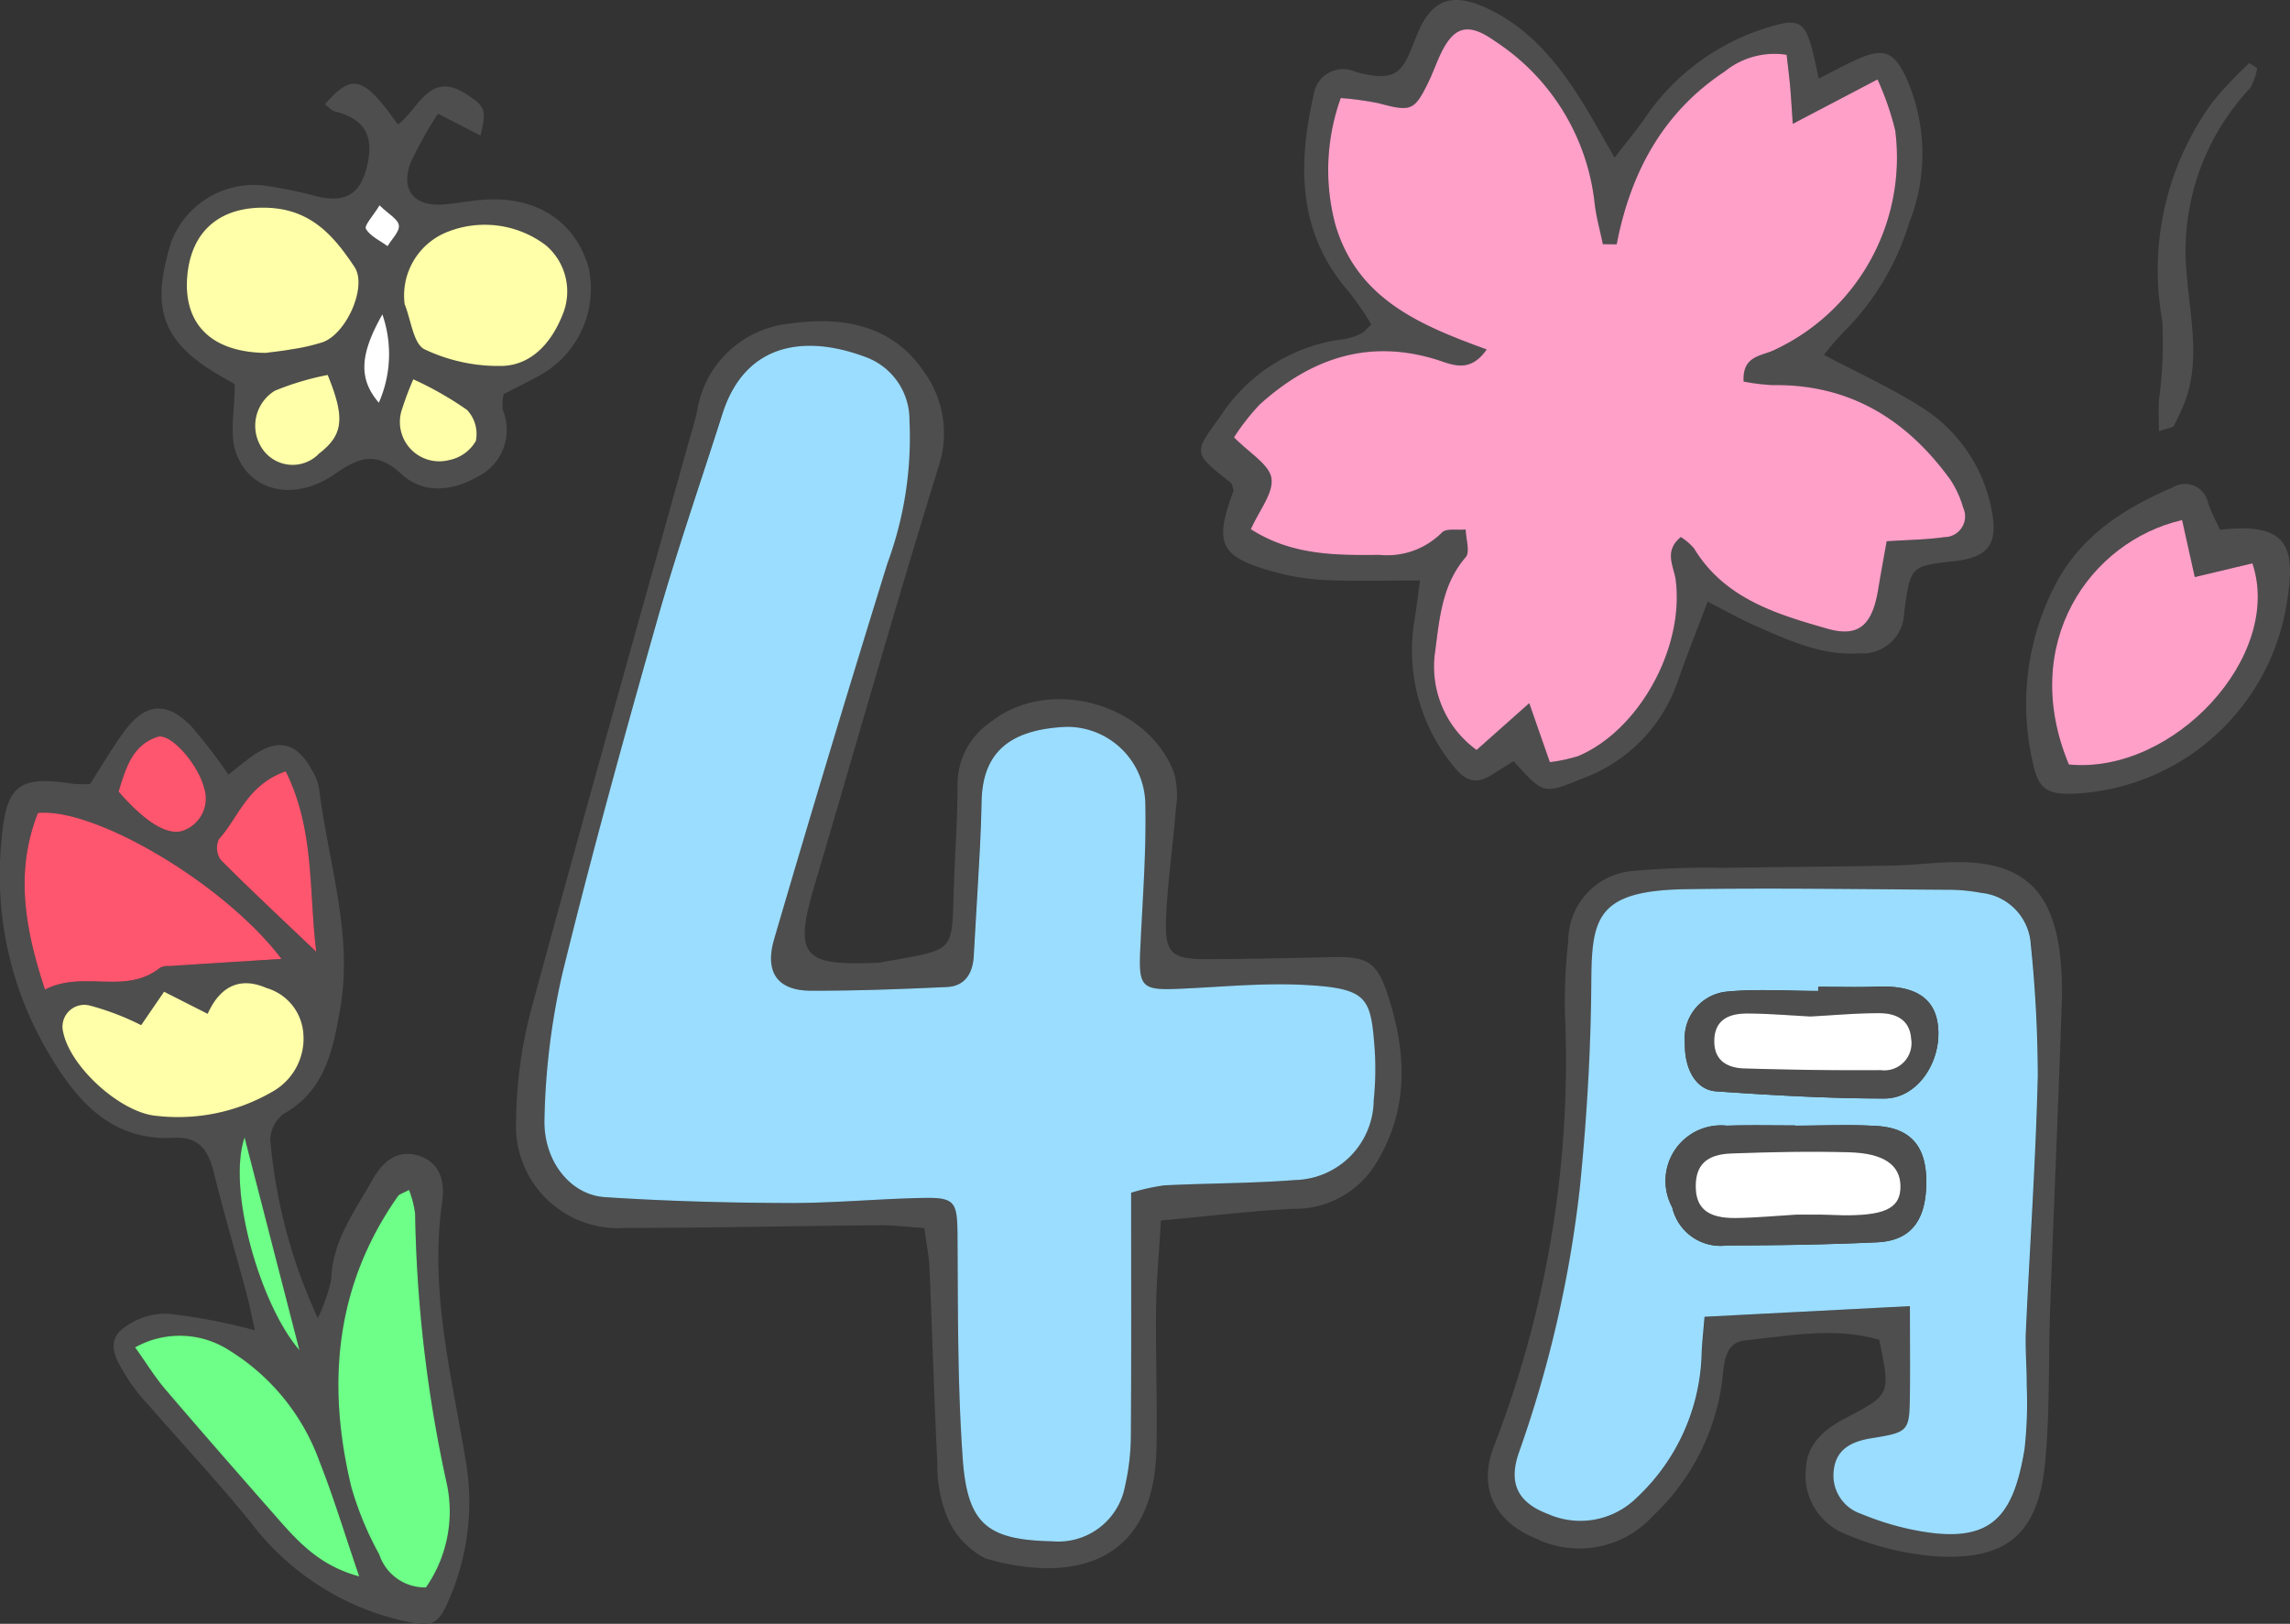 <svg xmlns="http://www.w3.org/2000/svg" xmlns:xlink="http://www.w3.org/1999/xlink" width="134.75" height="95.553" viewBox="0 0 134.75 95.553">
  <rect x="0" y="0" width="134.75" height="95.553" fill="#333333" stroke="none"/>
  <defs>
    <clipPath id="clip-path">
      <rect id="長方形_227" data-name="長方形 227" width="134.75" height="95.553" transform="translate(0 0)" fill="none"/>
    </clipPath>
  </defs>
  <g id="グループ_288" data-name="グループ 288" transform="translate(0 0)">
    <g id="グループ_287" data-name="グループ 287" clip-path="url(#clip-path)">
      <path id="パス_561" data-name="パス 561" d="M68.311,71.823c-.1,1.8-.264,3.46-.285,5.125-.035,2.772.082,5.547.023,8.319C67.9,92.22,62.891,93.127,58,91.713a4.8,4.8,0,0,1-2.264-2.447,7.9,7.9,0,0,1-.578-3.126c-.194-3.84-.3-7.683-.464-11.524-.031-.706-.179-1.406-.306-2.349-.911-.061-1.768-.175-2.625-.168-5,.043-10,.157-15,.161a6.007,6.007,0,0,1-6.394-6.309,26.467,26.467,0,0,1,.905-6.606c3.012-11.124,6.151-22.214,9.246-33.316.168-.6.361-1.2.495-1.81a6.127,6.127,0,0,1,5.432-5.174c3.068-.443,6.034.046,7.9,2.8a6.177,6.177,0,0,1,.9,5.556c-2.541,8.195-4.877,16.454-7.313,24.682-1.217,4.112-.738,4.756,3.531,4.575a1.985,1.985,0,0,0,.268-.008c4.631-.848,4.25-.434,4.4-4.65.071-1.967.219-3.933.211-5.9a4.429,4.429,0,0,1,1.965-3.624c3.442-2.708,9.264-1.085,10.782,3.025a5.135,5.135,0,0,1,.1,2.1c-.161,2.051-.459,4.094-.564,6.147-.121,2.37.218,2.7,2.495,2.693,2.411-.006,4.822-.063,7.233-.119,2.122-.049,2.678.276,3.331,2.3,1.082,3.351,1.229,6.642-.7,9.81a5.571,5.571,0,0,1-4.917,2.7c-2.483.129-4.958.433-7.765.691m-1.752-1.639a12.4,12.4,0,0,1,1.933-.431c2.57-.128,5.15-.118,7.715-.314a4.739,4.739,0,0,0,4.618-4.683,18.3,18.3,0,0,0,.062-2.951c-.232-3.1-.362-3.647-4.144-3.847-2.488-.132-5,.134-7.5.233-2.055.082-2.255-.144-2.156-2.28.132-2.857.366-5.718.3-8.572a4.607,4.607,0,0,0-4.645-4.569c-3.089.144-4.926,1.3-4.991,4.38q-.031,1.476-.109,2.95c-.11,2.055-.235,4.109-.353,6.164-.058,1.019-.514,1.769-1.586,1.818-2.668.122-5.339.225-8.009.216-1.952-.007-2.724-1.084-2.143-3.055q3.261-11.064,6.654-22.088a21.358,21.358,0,0,0,1.3-8.389,3.932,3.932,0,0,0-2.532-3.738c-3.586-1.365-7.139-.872-8.475,3.326-1.3,4.086-2.7,8.143-3.874,12.267C36.686,43.5,34.78,50.4,33.079,57.346a41.935,41.935,0,0,0-1.04,8.478c-.086,2.5,1.535,4.494,3.548,4.626,3.563.233,7.14.333,10.712.346,2.679.01,5.357-.251,8.038-.3,1.883-.038,1.992.255,2.006,2.231.03,4.374,0,8.76.307,13.119.277,3.878,1.468,4.777,5.283,4.858a3.993,3.993,0,0,0,4.274-3.283,13.6,13.6,0,0,0,.337-2.928c.033-4.723.015-9.446.015-14.305" fill="#4e4e4e"/>
      <path id="パス_562" data-name="パス 562" d="M15,78.28c-.179-.788-.326-1.541-.524-2.28-.623-2.325-1.313-4.634-1.884-6.971-.312-1.281-.862-2.158-2.312-2.075-3.821.22-5.844-2.279-7.507-5.124A20.532,20.532,0,0,1,.088,49.449c.284-3.293,1.022-3.826,4.284-3.318a6.944,6.944,0,0,0,.927.005c.64-.994,1.263-2.063,1.986-3.058,1.245-1.712,2.5-1.846,3.956-.353a29.948,29.948,0,0,1,2.2,2.857c.47-.37.861-.694,1.268-.995,1.609-1.19,2.757-.946,3.679.79a3.017,3.017,0,0,1,.386,1c.518,4.327,2.025,8.578,1.239,13.006-.417,2.353-.86,4.762-3.278,6.134a1.963,1.963,0,0,0-.832,1.533,31.389,31.389,0,0,0,2.8,10.519,10.235,10.235,0,0,0,.786-2.268c.064-2.282,1.386-4.022,2.427-5.874.543-.965,1.358-1.78,2.6-1.452,1.4.371,1.677,1.562,1.5,2.782-.744,5.163.546,10.134,1.379,15.142a14.38,14.38,0,0,1-.933,8.133c-.669,1.591-.977,1.715-2.654,1.365a15.547,15.547,0,0,1-9.051-5.81c-1.909-2.35-3.979-4.571-5.971-6.854A11.552,11.552,0,0,1,7.61,81.273c-.56-.906-1.4-2.032-.574-2.924A4.069,4.069,0,0,1,9.9,77.308,34.37,34.37,0,0,1,15,78.28M25.065,93.413a7.836,7.836,0,0,0,1.241-6.041,79.563,79.563,0,0,1-1.879-15.958,5.891,5.891,0,0,0-.362-1.394c-.354.2-.561.242-.651.371-3.7,5.258-4.2,11.055-2.739,17.122a18.939,18.939,0,0,0,1.637,3.954,2.829,2.829,0,0,0,2.753,1.946m-8.5-36.987C13.237,52.031,5.6,47.513,2.231,47.84c-1.335,3.385-.809,6.695.416,10.392,2.283-1.171,4.736.351,6.781-1.292a1.009,1.009,0,0,1,.52-.092c2.1-.136,4.191-.268,6.614-.422m-8.257,3.9A15.655,15.655,0,0,0,5.3,59.176,1.285,1.285,0,0,0,3.721,60.76C4.137,62.751,6.929,65.32,9,65.639a11.051,11.051,0,0,0,6.988-1.37,3.587,3.587,0,0,0,1.846-3.617,3.019,3.019,0,0,0-2.158-2.512c-1.579-.692-2.746-.067-3.457,1.521l-2.564-1.3L8.305,60.326m12.836,32.44c-.879-2.567-1.52-4.7-2.339-6.763a12.758,12.758,0,0,0-5.279-6.521,5.376,5.376,0,0,0-5.573-.194c.672.942,1.161,1.746,1.764,2.452,2.14,2.505,4.311,4.985,6.487,7.46,1.278,1.456,2.554,2.93,4.94,3.566M16.809,45.387c-2.285.813-2.774,2.724-3.932,3.993a1.25,1.25,0,0,0,.1,1.213c1.838,1.843,3.744,3.619,5.629,5.416-.439-3.577-.081-7.187-1.8-10.622m-9.833,1.2c1.693,1.933,3.059,2.713,3.989,2.217A2,2,0,0,0,12,46.322c-.356-1.359-1.961-3.217-2.738-2.958-1.515.5-1.875,1.931-2.282,3.22m7.415,20.343c-1.038,3.057.915,9.857,3.228,12.524L14.391,66.927" fill="#4e4e4e"/>
      <path id="パス_563" data-name="パス 563" d="M83.565,34.157c-1.916,0-3.687.048-5.455-.019a13.591,13.591,0,0,1-2.9-.424c-3.43-.9-3.82-1.658-2.619-4.839-.059-.163-.069-.389-.185-.48-2.238-1.76-2.184-1.715-.575-3.927a10.109,10.109,0,0,1,7.284-4.516,3.518,3.518,0,0,0,1-.341c.153-.068.264-.232.576-.521A18.532,18.532,0,0,0,79.4,17.209c-3.032-3.463-3.057-7.449-2.1-11.625a1.744,1.744,0,0,1,2.457-1.357c2.7.745,2.811-.205,3.657-2.258.812-1.97,2.008-2.431,4-1.522,2.639,1.2,4.35,3.369,5.82,5.761.549.894,1.052,1.817,1.773,3.069.722-.936,1.266-1.591,1.755-2.285a13.446,13.446,0,0,1,6.9-5.261c2.27-.747,2.561-.591,3.105,1.727.06.256.112.514.254,1.165.851-.428,1.578-.833,2.337-1.166,1.454-.637,2.073-.423,2.772,1.037a10.978,10.978,0,0,1,.208,8.624,15.278,15.278,0,0,1-3.82,6.383,16.463,16.463,0,0,0-1.192,1.382c1.949,1.028,3.814,1.878,5.538,2.955a9.16,9.16,0,0,1,4.334,6.2c.387,2.012-.2,2.762-2.26,2.992-2.518.281-2.518.281-2.891,3a2.449,2.449,0,0,1-2.662,2.415c-2.234.148-4.188-.788-6.151-1.648-.889-.39-1.736-.876-2.751-1.394-.614,1.625-1.2,3.1-1.727,4.589a9.278,9.278,0,0,1-5.563,5.79c-2.357.949-2.328,1.02-4.125-.99-.4.252-.838.513-1.263.788-.924.6-1.581.4-2.268-.487a10.694,10.694,0,0,1-2.315-8.525c.107-.695.2-1.393.336-2.4M95.129,14.383l-.817-.011c-.167-.817-.4-1.628-.489-2.454a13.072,13.072,0,0,0-5.871-9.5c-1.644-1.171-2.483-.83-3.281.968-.218.491-.4,1-.635,1.479-.817,1.667-1.03,1.722-2.906,1.217a17.448,17.448,0,0,0-2.241-.307,12.492,12.492,0,0,0-.319,7.442c1.288,4.392,4.984,5.924,8.906,7.351-1.017,1.468-2.093.857-3.016.577-4.006-1.214-7.376-.017-10.344,2.666a13.208,13.208,0,0,0-1.507,1.928c.915.94,2.075,1.595,2.2,2.407.133.865-.716,1.881-1.209,3,2.4,1.546,5,1.537,7.555,1.51a4.542,4.542,0,0,0,3.686-1.311c.23-.265.918-.132,1.4-.182.014.555.271,1.32,0,1.63-1.395,1.613-1.541,3.614-1.795,5.532a6.06,6.06,0,0,0,2.436,5.812l3.1-2.754c.458,1.31.817,2.339,1.213,3.471a9.588,9.588,0,0,0,1.666-.357c3.588-1.52,6.244-6.36,5.741-10.341-.1-.813-.731-1.707.3-2.548a3.419,3.419,0,0,1,.772.664c1.787,2.95,4.835,3.869,7.838,4.726,1.872.535,2.659-.221,3-2.3.156-.94.33-1.877.5-2.842,1.259-.084,2.333-.093,3.387-.243a1.222,1.222,0,0,0,1.116-1.736,5.878,5.878,0,0,0-.787-1.692c-2.574-3.528-5.937-5.59-10.432-5.519a11.875,11.875,0,0,1-1.7-.21c-.084-1.508,1.009-1.488,1.759-1.835A12.5,12.5,0,0,0,111.52,7.679a16.752,16.752,0,0,0-1.042-3.005l-4.986,2.614c-.076-1.085-.108-1.671-.162-2.256s-.13-1.187-.2-1.807a4.644,4.644,0,0,0-3.652.988c-3.623,2.394-5.532,5.928-6.35,10.17" fill="#4e4e4e"/>
      <path id="パス_564" data-name="パス 564" d="M110.572,78.837c-2.6-.751-5.263-.238-7.893.041-1.239.132-1.224,1.415-1.338,2.359A13.267,13.267,0,0,1,97.27,89.2a5.851,5.851,0,0,1-6.888,1.336c-2.408-.975-3.414-2.946-2.5-5.363a62.852,62.852,0,0,0,4.207-25.486A30.771,30.771,0,0,1,92.28,55.4,4.134,4.134,0,0,1,96.1,51.25a48.1,48.1,0,0,1,5.322-.182c3.3-.053,6.605-.066,9.907-.131,1.339-.026,2.677-.218,4.015-.206,3.52.032,5.285,1.544,5.815,5.009a18.81,18.81,0,0,1,.155,3.48c-.2,5.9-.46,11.792-.675,17.689-.11,3.035-.009,6.086-.291,9.1-.4,4.264-2.259,5.853-6.554,5.566a16.994,16.994,0,0,1-5.38-1.379,3.69,3.69,0,0,1-2.152-3.737c.063-1.525,1.129-2.382,2.352-3.02,2.62-1.366,2.64-1.367,1.963-4.605M112.4,76.86c0,1.967.015,3.551,0,5.134-.025,2.227-.027,2.281-2.253,2.637-1.2.192-2.1.66-2.229,1.909a2.379,2.379,0,0,0,1.6,2.54,16.714,16.714,0,0,0,2.808.889c4.71,1.019,6.125-.469,6.821-4.688a24.266,24.266,0,0,0,.13-3.742c.009-1.071-.1-2.145-.049-3.213.225-5,.573-9.991.7-14.991a77,77,0,0,0-.411-7.745,3.246,3.246,0,0,0-2.913-3.047,10.819,10.819,0,0,0-2.129-.184c-5.1-.029-10.193-.113-15.287-.032-5.269.084-5.51,1.732-5.535,5.532-.026,4.007-.275,8.025-.672,12.015a69.878,69.878,0,0,1-3.6,15.637c-.612,1.794-.046,2.914,1.723,3.582a4.713,4.713,0,0,0,5.226-.963,12.034,12.034,0,0,0,3.819-8.589c.03-.6.1-1.194.167-2.056l12.1-.625" fill="#4e4e4e"/>
      <path id="パス_565" data-name="パス 565" d="M19.114,6.141c1.631-1.849,2.249-1.679,4.3,1.184,1.217-.87,1.844-3.236,4.058-1.763,1.079.718,1.168.869.8,2.413l-2.5-1.282a22.693,22.693,0,0,0-1.6,2.859c-.621,1.613.194,2.613,1.9,2.48.8-.062,1.6-.223,2.4-.28,3.107-.218,5.393,1.281,6.169,4.017a5.836,5.836,0,0,1-3.167,6.47c-.616.339-1.248.647-1.838.951a2.93,2.93,0,0,0-.06.91,3.061,3.061,0,0,1-1.415,3.92c-1.5.879-3.224,1.08-4.526-.115-1.467-1.348-2.473-1.033-3.93-.014-2.371,1.659-5.031,1.053-5.83-1.286-.373-1.088-.064-2.41-.064-4-.419-.252-1.19-.654-1.893-1.151-2.758-1.951-2.793-4.036-1.87-7.137a5.2,5.2,0,0,1,5.727-3.366,27.361,27.361,0,0,1,2.88.608c1.666.39,2.54-.123,2.935-1.748.443-1.827-.135-2.813-1.874-3.252-.219-.055-.4-.27-.6-.418M15.626,20.767c.322-.043.941-.1,1.551-.215a11.337,11.337,0,0,0,1.816-.416c1.4-.5,2.634-3.274,1.869-4.427-1.182-1.782-2.5-3.341-4.989-3.478-2.767-.152-4.616,1.224-4.855,4.026-.237,2.777,1.382,4.47,4.608,4.51m8.183-2.861c.376.919.513,2.338,1.176,2.653a10.131,10.131,0,0,0,4.592.975c1.845-.074,3-1.572,3.6-3.208a3.562,3.562,0,0,0-1.068-3.9,5.952,5.952,0,0,0-5.81-.769,4.025,4.025,0,0,0-2.487,4.249m-4.526,4.158a16.145,16.145,0,0,0-3.11.929,2.412,2.412,0,0,0-.693,3.482,2.154,2.154,0,0,0,3.292.219c1.406-1.09,1.564-2.056.511-4.63m5.04.256a17.682,17.682,0,0,0-.649,1.718,2.317,2.317,0,0,0,2.73,3.043A2.345,2.345,0,0,0,28,25.954a2.05,2.05,0,0,0-.514-1.835,19.835,19.835,0,0,0-3.158-1.8M22.5,18.5c-1.35,2.379-1.4,3.807-.208,5.2a7.094,7.094,0,0,0,.208-5.2m-.169-6.417c-.374.612-.917,1.183-.8,1.381.25.439.829.691,1.274,1.019.244-.409.715-.848.668-1.221s-.617-.671-1.138-1.179" fill="#4e4e4e"/>
      <path id="パス_566" data-name="パス 566" d="M130.625,31.171c3.6-.384,4.52.614,3.985,3.985A13.3,13.3,0,0,1,122.11,46.7c-1.628.079-2.16-.255-2.474-1.751a15.207,15.207,0,0,1,1.35-10.626c1.515-2.844,4.036-4.425,6.861-5.642a1.393,1.393,0,0,1,2.094.954c.171.49.422.952.684,1.533M128.4,30.6c-5.453,1.261-9.632,7.289-6.667,14.385,6.146.61,12.641-6.37,10.8-11.836l-3.39.809L128.4,30.6" fill="#4e4e4e"/>
      <path id="パス_567" data-name="パス 567" d="M127.035,25.377c0-.74-.021-1.272,0-1.8a25.242,25.242,0,0,0,.2-4.707A16.728,16.728,0,0,1,130.23,5.959a24.467,24.467,0,0,1,2.126-2.249l.461.3a3.346,3.346,0,0,1-.418,1.182,13.982,13.982,0,0,0-3.717,11.036c.209,2.624.876,5.322-.322,7.91-.147.317-.292.636-.458.943-.031.056-.159.06-.867.3" fill="#4e4e4e"/>
      <path id="パス_568" data-name="パス 568" d="M66.559,70.184c0,4.859.018,9.582-.015,14.305a13.6,13.6,0,0,1-.337,2.928A3.993,3.993,0,0,1,61.933,90.7c-3.815-.081-5.006-.98-5.283-4.858-.31-4.359-.277-8.745-.307-13.119-.014-1.976-.123-2.269-2.006-2.231-2.681.053-5.359.314-8.038.3-3.572-.013-7.149-.113-10.712-.346-2.013-.132-3.634-2.122-3.548-4.626a41.935,41.935,0,0,1,1.04-8.478c1.7-6.946,3.607-13.844,5.556-20.725C39.8,32.5,41.208,28.44,42.509,24.354c1.336-4.2,4.889-4.691,8.475-3.326a3.932,3.932,0,0,1,2.532,3.738,21.358,21.358,0,0,1-1.3,8.389Q48.8,44.174,45.558,55.243c-.581,1.971.191,3.048,2.143,3.055,2.67.009,5.341-.094,8.009-.216,1.072-.049,1.528-.8,1.586-1.818.118-2.055.243-4.109.353-6.164q.078-1.473.109-2.95c.065-3.084,1.9-4.236,4.991-4.38a4.607,4.607,0,0,1,4.645,4.569c.062,2.854-.172,5.715-.3,8.572-.1,2.136.1,2.362,2.156,2.28,2.5-.1,5.009-.365,7.5-.233,3.782.2,3.912.749,4.144,3.847a18.3,18.3,0,0,1-.062,2.951,4.739,4.739,0,0,1-4.618,4.683c-2.565.2-5.145.186-7.715.314a12.4,12.4,0,0,0-1.933.431" fill="#9bddff"/>
      <path id="パス_569" data-name="パス 569" d="M25.065,93.413a2.828,2.828,0,0,1-2.752-1.946,18.965,18.965,0,0,1-1.638-3.954c-1.465-6.067-.96-11.864,2.739-17.123.091-.128.3-.174.652-.37a5.874,5.874,0,0,1,.361,1.394,79.636,79.636,0,0,0,1.879,15.958,7.831,7.831,0,0,1-1.241,6.041" fill="#6dff87"/>
      <path id="パス_570" data-name="パス 570" d="M16.562,56.426c-2.423.154-4.518.285-6.614.422a1,1,0,0,0-.519.091c-2.045,1.644-4.5.121-6.781,1.292C1.422,54.534.9,51.224,2.232,47.839c3.371-.326,11.005,4.192,14.33,8.587" fill="#ff566f"/>
      <path id="パス_571" data-name="パス 571" d="M8.306,60.326c.414-.606.846-1.236,1.349-1.968l2.564,1.3c.71-1.588,1.877-2.214,3.456-1.521a3.015,3.015,0,0,1,2.158,2.511,3.584,3.584,0,0,1-1.845,3.617A11.048,11.048,0,0,1,9,65.638c-2.07-.319-4.862-2.888-5.278-4.879A1.286,1.286,0,0,1,5.3,59.175a15.621,15.621,0,0,1,3.008,1.151" fill="#ffffa9"/>
      <path id="パス_572" data-name="パス 572" d="M21.141,92.765c-2.386-.636-3.661-2.11-4.94-3.565-2.175-2.476-4.347-4.955-6.487-7.461-.6-.706-1.092-1.51-1.763-2.452a5.372,5.372,0,0,1,5.572.195A12.758,12.758,0,0,1,18.8,86c.818,2.063,1.459,4.2,2.338,6.763" fill="#6dff87"/>
      <path id="パス_573" data-name="パス 573" d="M16.81,45.387c1.715,3.435,1.356,7.045,1.8,10.622-1.886-1.8-3.792-3.573-5.63-5.417a1.25,1.25,0,0,1-.1-1.212c1.158-1.27,1.647-3.181,3.932-3.993" fill="#ff566f"/>
      <path id="パス_574" data-name="パス 574" d="M6.977,46.583c.406-1.289.767-2.717,2.281-3.22.778-.258,2.383,1.6,2.739,2.959A2,2,0,0,1,10.965,48.8c-.929.5-2.3-.284-3.988-2.217" fill="#ff566f"/>
      <path id="パス_575" data-name="パス 575" d="M14.391,66.927q1.614,6.262,3.228,12.525c-2.313-2.668-4.266-9.468-3.228-12.525" fill="#6dff87"/>
      <path id="パス_576" data-name="パス 576" d="M95.129,14.383c.818-4.242,2.727-7.776,6.35-10.17a4.644,4.644,0,0,1,3.652-.988c.069.62.145,1.213.2,1.807s.086,1.171.162,2.256l4.986-2.614a16.752,16.752,0,0,1,1.042,3.005,12.5,12.5,0,0,1-7.162,12.938c-.75.347-1.843.327-1.759,1.835a11.875,11.875,0,0,0,1.7.21c4.5-.071,7.858,1.991,10.432,5.519a5.878,5.878,0,0,1,.787,1.692,1.222,1.222,0,0,1-1.116,1.736c-1.054.15-2.128.159-3.387.243-.171.965-.345,1.9-.5,2.842-.346,2.082-1.133,2.838-3,2.3-3-.857-6.051-1.776-7.838-4.726a3.419,3.419,0,0,0-.772-.664c-1.032.841-.4,1.735-.3,2.548.5,3.981-2.153,8.821-5.741,10.341a9.588,9.588,0,0,1-1.666.357c-.4-1.132-.755-2.161-1.213-3.471l-3.1,2.754a6.06,6.06,0,0,1-2.436-5.812c.254-1.918.4-3.919,1.795-5.532.268-.31.011-1.075,0-1.63-.477.05-1.165-.083-1.4.182a4.542,4.542,0,0,1-3.686,1.311c-2.551.027-5.15.036-7.555-1.51.493-1.115,1.342-2.131,1.209-3-.124-.812-1.284-1.467-2.2-2.407a13.208,13.208,0,0,1,1.507-1.928c2.968-2.683,6.338-3.88,10.344-2.666.923.28,2,.891,3.016-.577-3.922-1.427-7.618-2.959-8.906-7.351a12.492,12.492,0,0,1,.319-7.442,17.448,17.448,0,0,1,2.241.307c1.876.505,2.089.45,2.906-1.217.235-.481.417-.988.635-1.479.8-1.8,1.637-2.139,3.281-.968a13.072,13.072,0,0,1,5.871,9.5c.088.826.322,1.637.489,2.454l.817.011" fill="#ffa0c9"/>
      <path id="パス_577" data-name="パス 577" d="M112.4,76.859l-12.1.626c-.071.861-.137,1.457-.167,2.055a12.034,12.034,0,0,1-3.819,8.589,4.714,4.714,0,0,1-5.225.964c-1.77-.669-2.335-1.788-1.724-3.583a69.868,69.868,0,0,0,3.6-15.637c.4-3.989.645-8.008.671-12.015.025-3.8.267-5.448,5.535-5.532,5.095-.08,10.192,0,15.287.032a10.819,10.819,0,0,1,2.129.184,3.248,3.248,0,0,1,2.913,3.047,76.7,76.7,0,0,1,.411,7.745c-.122,5-.471,9.994-.7,14.991-.048,1.069.058,2.143.049,3.214a24.384,24.384,0,0,1-.129,3.741c-.7,4.219-2.112,5.707-6.822,4.689a16.77,16.77,0,0,1-2.807-.89,2.379,2.379,0,0,1-1.6-2.54c.127-1.248,1.03-1.716,2.229-1.908,2.226-.356,2.228-.41,2.254-2.638.018-1.583,0-3.166,0-5.134m-6.763-10.617v-.016c-1.34,0-2.68-.029-4.018.013A3.266,3.266,0,0,0,98.4,71.045a2.918,2.918,0,0,0,3.236,2.24c2.944,0,5.89-.049,8.831-.185,2.021-.093,2.921-1.341,2.88-3.7-.035-1.957-.932-3.014-2.883-3.14-1.6-.1-3.216-.022-4.825-.022m1.351-8.174c0,.083,0,.165,0,.248-1.789,0-3.59-.13-5.363.038a2.753,2.753,0,0,0-2.483,3c-.036,1.541.642,2.786,1.836,2.869,3.3.23,6.607.421,9.911.422,1.931,0,3.377-2.158,3.147-4.275-.179-1.644-1.367-2.393-3.559-2.307-1.161.045-2.325.008-3.488.008" fill="#9bddff"/>
      <path id="パス_578" data-name="パス 578" d="M15.626,20.767c-3.226-.04-4.845-1.733-4.608-4.51.239-2.8,2.088-4.178,4.855-4.026,2.485.137,3.807,1.7,4.988,3.478.765,1.153-.471,3.927-1.868,4.427a11.337,11.337,0,0,1-1.816.416c-.61.11-1.229.172-1.551.215" fill="#ffffa9"/>
      <path id="パス_579" data-name="パス 579" d="M23.81,17.906A4.023,4.023,0,0,1,26.3,13.657a5.954,5.954,0,0,1,5.811.769,3.562,3.562,0,0,1,1.068,3.9c-.6,1.636-1.752,3.134-3.6,3.208a10.133,10.133,0,0,1-4.593-.975c-.662-.315-.8-1.734-1.175-2.653" fill="#ffffa9"/>
      <path id="パス_580" data-name="パス 580" d="M19.283,22.064c1.053,2.574.9,3.54-.511,4.63a2.153,2.153,0,0,1-3.291-.219,2.413,2.413,0,0,1,.692-3.483,16.238,16.238,0,0,1,3.11-.928" fill="#ffffa9"/>
      <path id="パス_581" data-name="パス 581" d="M24.323,22.32a19.835,19.835,0,0,1,3.158,1.8A2.054,2.054,0,0,1,28,25.954,2.349,2.349,0,0,1,26.4,27.081a2.317,2.317,0,0,1-2.73-3.043,17.783,17.783,0,0,1,.649-1.718" fill="#ffffa9"/>
      <path id="パス_582" data-name="パス 582" d="M22.5,18.5a7.1,7.1,0,0,1-.208,5.2c-1.195-1.392-1.142-2.82.208-5.2" fill="#fff"/>
      <path id="パス_583" data-name="パス 583" d="M22.335,12.085c.521.508,1.092.81,1.138,1.179s-.424.812-.668,1.221c-.445-.328-1.024-.58-1.274-1.019-.113-.2.43-.769.8-1.381" fill="#fff"/>
      <path id="パス_584" data-name="パス 584" d="M128.4,30.6l.747,3.358,3.39-.809c1.837,5.466-4.658,12.446-10.8,11.836-2.965-7.1,1.214-13.124,6.667-14.385" fill="#ffa0c9"/>
      <path id="パス_585" data-name="パス 585" d="M105.636,66.243c1.609,0,3.223-.083,4.826.021,1.95.126,2.847,1.183,2.882,3.14.041,2.355-.859,3.6-2.88,3.7-2.941.135-5.887.187-8.831.184a2.918,2.918,0,0,1-3.236-2.24,3.266,3.266,0,0,1,3.221-4.806c1.338-.042,2.679-.013,4.018-.013v.017m.069,5.233c.413,0,.948-.006,1.484,0s1.07.046,1.606.04c2.255-.026,3.061-.495,3.035-1.746-.025-1.208-.965-1.907-3.014-1.964-2.318-.065-4.642-.015-6.96.071-1.456.055-2.067.694-2.074,1.906-.007,1.3.693,1.908,2.324,1.893,1.159-.012,2.317-.126,3.6-.2" fill="#4e4e4e"/>
      <path id="パス_586" data-name="パス 586" d="M106.988,58.069c1.162,0,2.327.037,3.488-.008,2.192-.086,3.38.662,3.559,2.307.23,2.116-1.216,4.276-3.147,4.275-3.305,0-6.613-.192-9.911-.422-1.194-.083-1.872-1.328-1.836-2.869a2.753,2.753,0,0,1,2.483-3c1.773-.168,3.574-.038,5.363-.038,0-.083,0-.166,0-.248m-.494,1.748c-1.162-.059-2.408-.165-3.655-.173-1.08-.007-1.974.345-1.969,1.651,0,1.15.806,1.556,1.774,1.583,2.674.077,5.35.12,8.024.1a1.6,1.6,0,0,0,1.787-1.852c-.077-1.127-.9-1.5-1.863-1.5-1.336,0-2.672.121-4.1.195" fill="#4e4e4e"/>
      <path id="パス_587" data-name="パス 587" d="M105.705,71.476c-1.282.076-2.44.19-3.6.2-1.631.015-2.331-.591-2.324-1.893.007-1.212.618-1.851,2.074-1.906,2.318-.086,4.642-.136,6.96-.071,2.049.057,2.989.756,3.014,1.964.026,1.251-.78,1.72-3.035,1.746-.536.006-1.071-.033-1.606-.04s-1.071,0-1.484,0" fill="#fff"/>
      <path id="パス_588" data-name="パス 588" d="M106.494,59.817c1.426-.074,2.762-.2,4.1-.195.959,0,1.786.377,1.863,1.5a1.6,1.6,0,0,1-1.787,1.852c-2.674.02-5.35-.023-8.024-.1-.968-.027-1.769-.433-1.774-1.583-.005-1.306.889-1.658,1.969-1.651,1.247.008,2.493.114,3.655.173" fill="#fff"/>
    </g>
  </g>
</svg>
